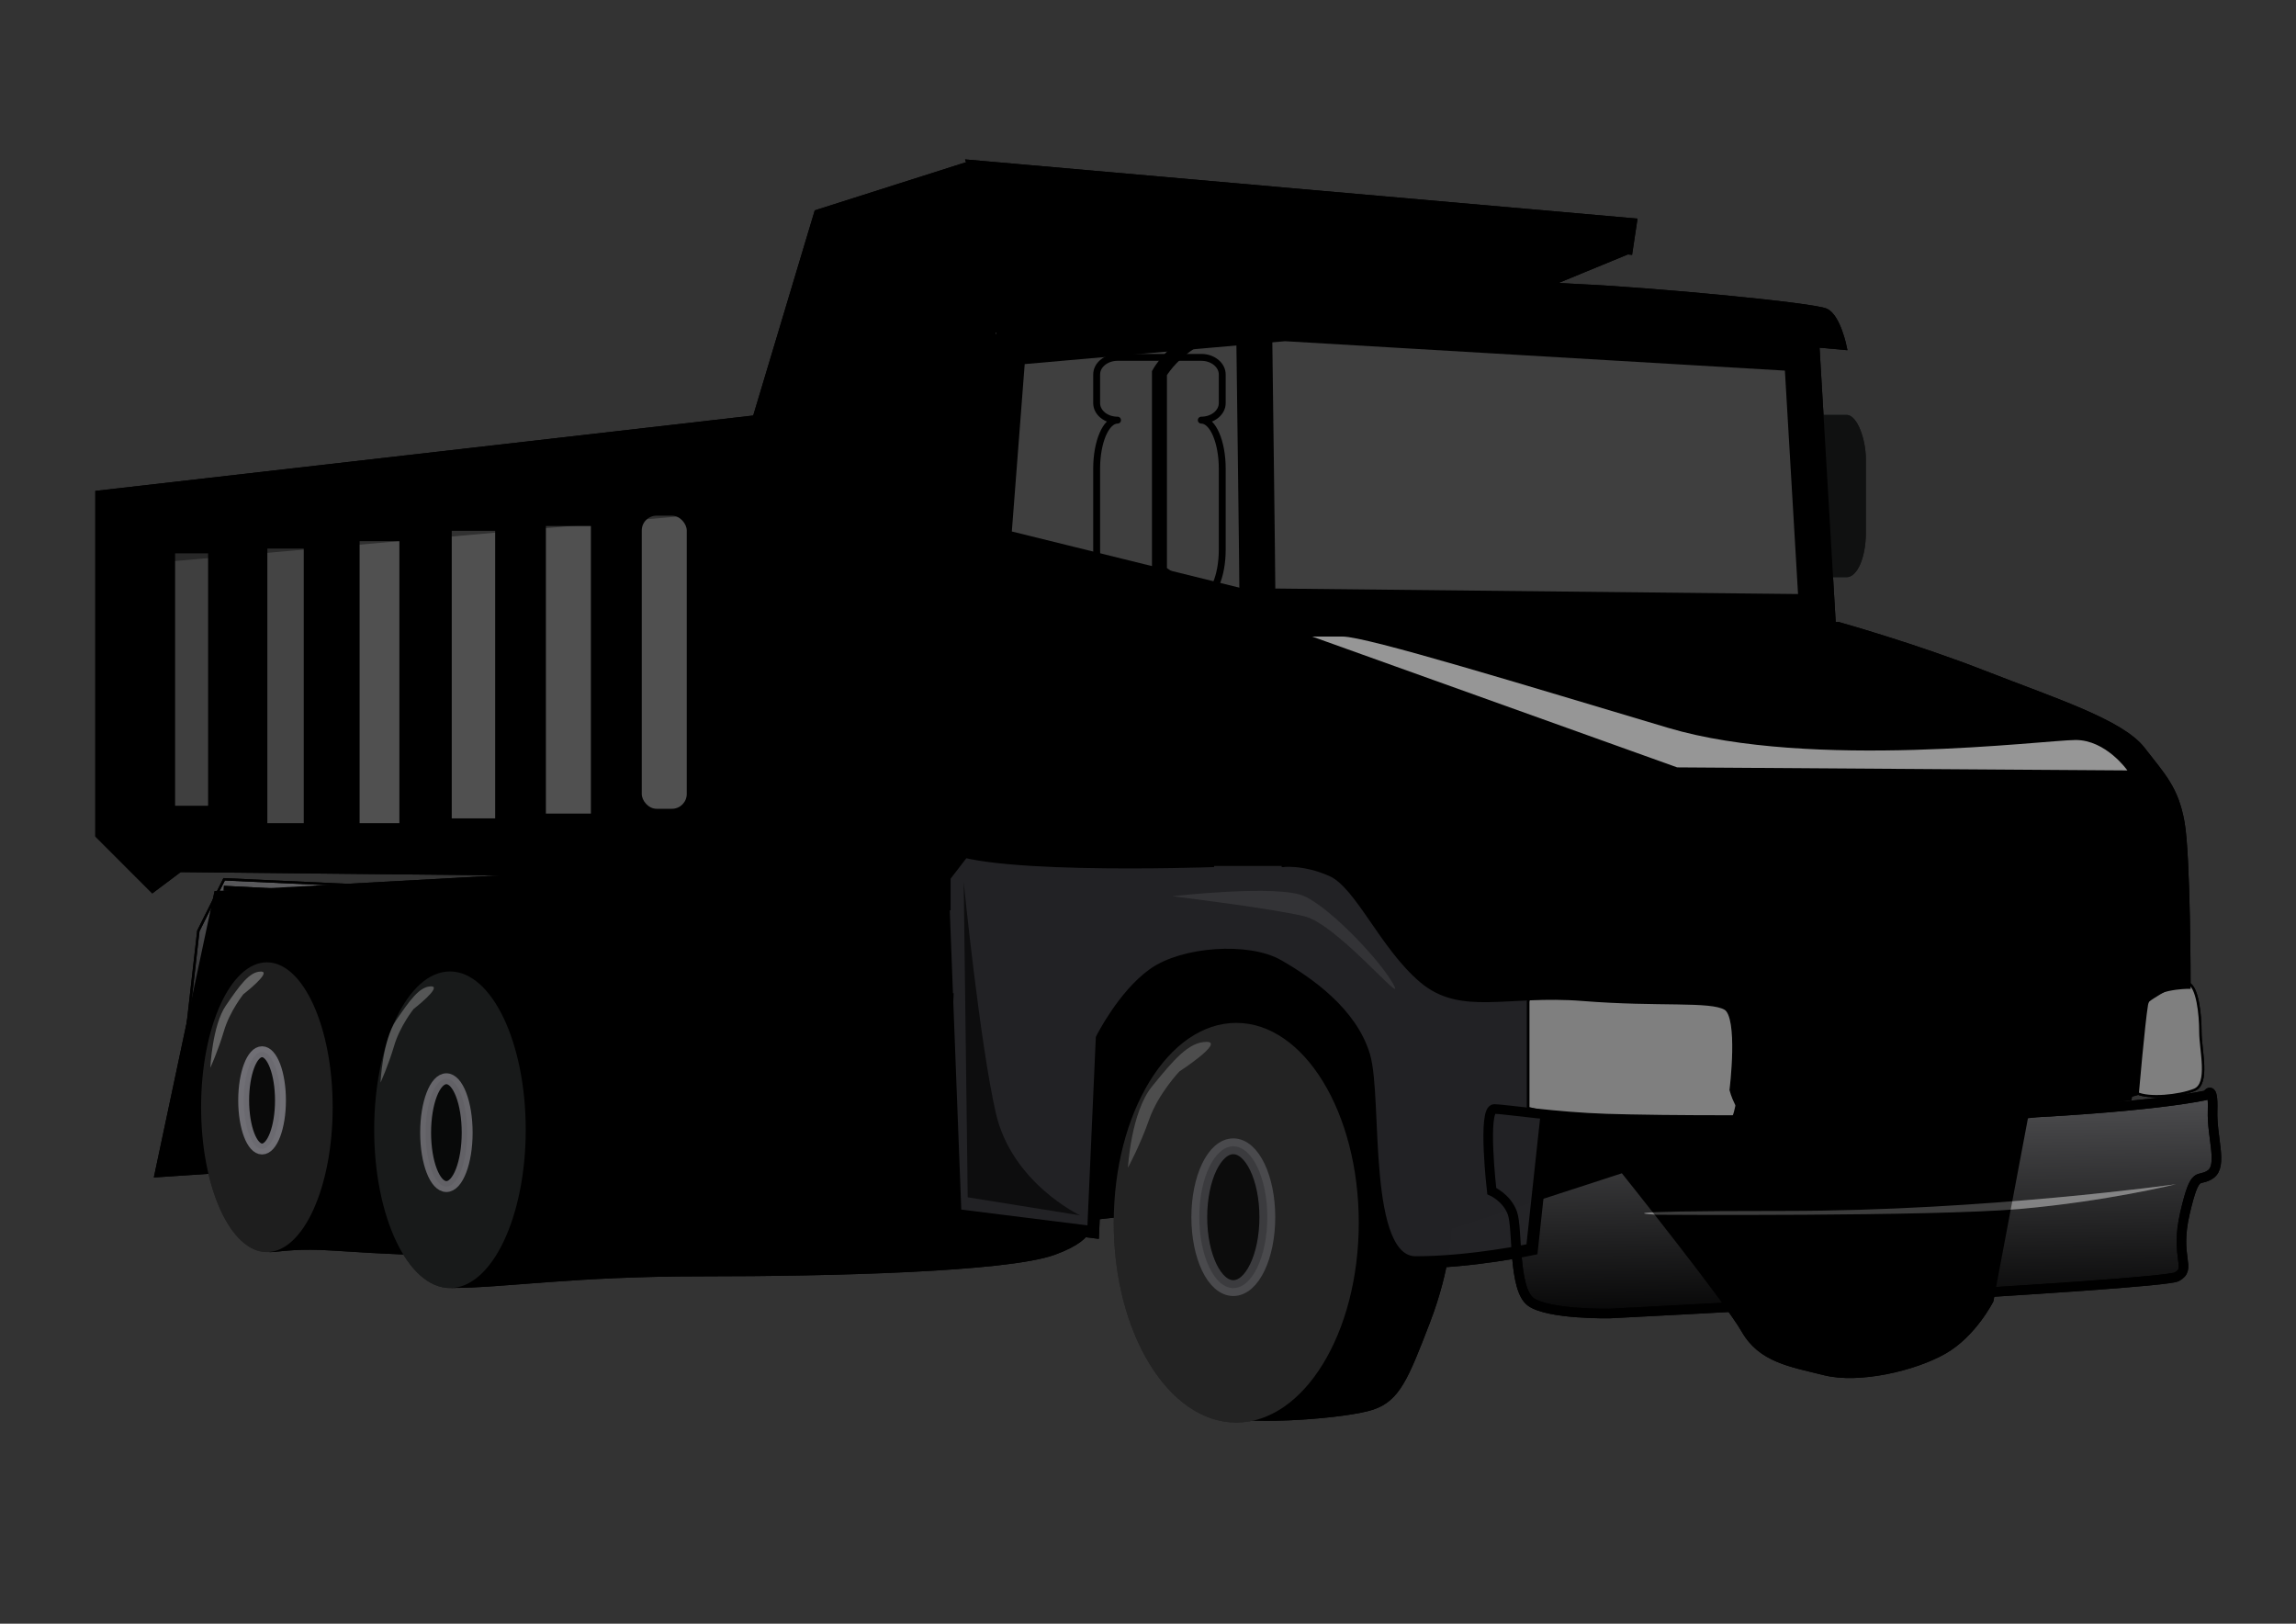<?xml version="1.0"?><svg width="1052.362" height="744.094" xmlns="http://www.w3.org/2000/svg" xmlns:xlink="http://www.w3.org/1999/xlink">
 <rect width="100%" height="100%" fill="#333333" stroke="none"/>
 <title>black gray dump truck</title>
 <defs>
  <linearGradient id="linearGradient2899">
   <stop stop-color="#000000" offset="0" id="stop2901"/>
   <stop stop-color="#878787" offset="1" id="stop2903"/>
  </linearGradient>
  <linearGradient id="linearGradient2854">
   <stop stop-color="#ffffd9" stop-opacity="0.816" offset="0" id="stop2856"/>
   <stop stop-color="#ffffd9" offset="0.5" id="stop2866"/>
   <stop stop-color="#ffffd9" offset="1" id="stop2858"/>
  </linearGradient>
  <linearGradient id="linearGradient2814">
   <stop stop-color="#4e4e4e" offset="0" id="stop2816"/>
   <stop stop-color="#d0d0d6" offset="1" id="stop2818"/>
  </linearGradient>
  <linearGradient id="linearGradient2806">
   <stop stop-color="#000000" offset="0" id="stop2808"/>
   <stop stop-color="#000000" stop-opacity="0" offset="1" id="stop2810"/>
  </linearGradient>
  <linearGradient id="linearGradient2790">
   <stop stop-color="#000000" stop-opacity="0.929" offset="0" id="stop2792"/>
   <stop stop-color="#000000" stop-opacity="0" offset="1" id="stop2794"/>
  </linearGradient>
  <linearGradient id="linearGradient2778">
   <stop stop-color="#000000" offset="0" id="stop2780"/>
   <stop stop-color="#000000" stop-opacity="0" offset="1" id="stop2782"/>
  </linearGradient>
  <linearGradient id="linearGradient2760">
   <stop stop-color="#000000" offset="0" id="stop2762"/>
   <stop stop-color="#000000" stop-opacity="0" offset="1" id="stop2764"/>
  </linearGradient>
  <linearGradient id="linearGradient2678">
   <stop stop-color="#2c2f68" offset="0" id="stop2680"/>
   <stop stop-color="#a1b6c3" offset="1" id="stop2682"/>
  </linearGradient>
  <linearGradient id="linearGradient2620">
   <stop stop-color="#000000" offset="0" id="stop2622"/>
   <stop stop-color="#d0d0d6" offset="1" id="stop2624"/>
  </linearGradient>
  <linearGradient y2="0.414" y1="0.994" xlink:href="#linearGradient2814" x2="1.085" x1="-0.001" id="linearGradient2626"/>
  <linearGradient y2="-1.61" y1="1.08" xlink:href="#linearGradient2620" x2="0.309" x1="0.425" id="linearGradient2660"/>
  <linearGradient y2="-0.261" y1="0.281" xlink:href="#linearGradient2620" x2="0.541" x1="0.466" id="linearGradient2672"/>
  <linearGradient y2="0.385" y1="0.406" xlink:href="#linearGradient2678" x2="0.915" x1="0.206" id="linearGradient2684"/>
  <linearGradient y2="0.429" y1="0.571" xlink:href="#linearGradient2620" x2="0.94" x1="-0.296" id="linearGradient2744"/>
  <linearGradient y2="-0.321" y1="0.855" xlink:href="#linearGradient2620" x2="1.258" x1="-0.255" id="linearGradient2754"/>
  <linearGradient y2="0.603" y1="0.413" xlink:href="#linearGradient2760" x2="0.122" x1="1.051" id="linearGradient2766"/>
  <radialGradient xlink:href="#linearGradient2778" r="263.169" id="radialGradient2786" gradientUnits="userSpaceOnUse" gradientTransform="scale(2.448,0.409)" fy="1400.218" fx="211.013" cy="1406.706" cx="212.109"/>
  <linearGradient y2="1.57" y1="0.206" xlink:href="#linearGradient2806" x2="0.832" x1="0.46" id="linearGradient2812"/>
  <linearGradient y2="0.5" y1="0.5" xlink:href="#linearGradient2854" x2="1.006" x1="-0.006" id="linearGradient2864"/>
  <linearGradient y2="219.893" y1="223.394" xlink:href="#linearGradient2620" x2="684.941" x1="574.994" id="linearGradient2882" gradientUnits="userSpaceOnUse" gradientTransform="scale(0.844,1.185)"/>
  <linearGradient y2="290.236" y1="286.601" xlink:href="#linearGradient2620" x2="408.834" x1="345.867" id="linearGradient2890" gradientUnits="userSpaceOnUse" gradientTransform="scale(1.393,0.718)"/>
  <linearGradient y2="0.484" y1="0.429" xlink:href="#linearGradient2899" x2="-2.881" x1="1.94" id="linearGradient2893"/>
 </defs>
 <g>
  <title>Layer 1</title>
  <g id="layer1">
   <path fill="#000000" fill-rule="evenodd" stroke="#000000" stroke-width="1.098px" id="path2756" d="m71.19,539.008l27.605,-130.138l287.881,-15.774l177.461,-17.746l368.725,116.336l-19.718,104.505c0,0 -7.887,15.774 -21.69,23.661c-13.803,7.887 -39.436,13.802 -55.21,9.859c-15.774,-3.944 -29.577,-5.915 -37.464,-19.718c-7.887,-13.803 -55.21,-72.956 -55.21,-72.956l-78.872,25.633c0,0 0,17.746 -9.859,43.379c-9.859,25.633 -13.802,35.492 -25.633,39.436c-11.831,3.944 -54.855,7.259 -68.119,3.316c-23.661,-3.944 -44.273,-92.047 -44.273,-92.047l-17.746,1.972c0,0 5.915,7.887 -15.774,15.774c-21.69,7.887 -102.533,9.859 -161.687,9.859c-59.154,0 -90.727,5.322 -114.389,5.322c-6.659,-10.11 -15.749,-15.181 -15.749,-15.181c0,0 -9.859,0 -39.436,-1.972c-29.577,-1.972 -30.112,5.247 -34.055,-4.612c-3.944,-9.859 -17.211,-30.88 -17.211,-30.88l-29.577,1.972l-0,0z"/>
   <path fill="url(#linearGradient2754)" fill-rule="evenodd" stroke="#000000" stroke-width="1.098px" id="path2746" d="m81.049,513.375c7.887,-65.069 15.774,-90.702 15.774,-90.702l3.944,-7.887l120.279,5.915l15.774,53.238l9.859,0l94.646,-5.915l-1.972,-55.21l-108.448,-3.944l-128.166,-5.915l-11.831,23.661l-9.859,86.759z"/>
   <path fill="url(#linearGradient2766)" fill-rule="evenodd" stroke-width="1px" id="path2758" d="m337.827,412.235l-103.979,3.899l16.897,57.189l97.48,-2.599l-10.398,-58.488z"/>
   <path fill="#232326" fill-opacity="0.978" fill-rule="evenodd" stroke="#000000" stroke-width="5.492" stroke-miterlimit="4" id="path2688" d="m432.028,402.955l5.915,153.8l63.097,7.887l3.944,-88.731c0,0 9.859,-19.718 23.661,-29.577c13.803,-9.859 43.379,-11.831 57.182,-3.944c13.803,7.887 33.52,21.69 39.436,41.408c5.915,19.718 -1.972,94.646 23.661,94.646c25.633,0 53.238,-5.915 53.238,-5.915l7.887,-72.956l-3.944,-67.041l-100.561,-51.267l-153.8,-3.944l-19.718,25.633z"/>
   <rect fill="#101111" fill-rule="nonzero" stroke-linecap="round" stroke-linejoin="round" stroke-miterlimit="4" stroke-dashoffset="0" stroke-opacity="0.919" y="190.151" x="802.443" width="52.765" ry="20.277" rx="8.794" id="rect2868" height="74.35"/>
   <path fill="#3f3f3f" fill-rule="evenodd" stroke="#000000" stroke-width="16.477" stroke-miterlimit="4" id="path2676" d="m461.988,159.258l-6.971,90.627l112.936,27.885l264.911,2.789l-6.971,-118.513l-237.025,-13.943l-126.878,11.154z"/>
   <path fill="#000000" fill-rule="evenodd" stroke="#000000" stroke-width="1.098px" id="path2674" d="m553.221,396.283l41.828,0l4.183,-111.541l-61.348,-6.971l5.577,108.753l9.76,9.76z"/>
   <path fill="#7f7f7f" fill-rule="evenodd" stroke="#000000" stroke-width="1.228px" id="path2662" d="m700.408,459.011l0,48.788c0,0 11.154,3.485 29.28,3.485c18.125,0 59.953,5.227 64.136,1.742c4.183,-3.485 8.366,-55.757 -2.789,-59.242c-11.154,-3.485 -47.405,3.485 -58.559,1.742c-11.154,-1.742 -30.674,-5.227 -32.068,3.485z"/>
   <path fill="#7f7f7f" fill-rule="evenodd" stroke="#000000" stroke-width="1.098px" id="path2664" d="m979.261,500.853c0,-9.76 -2.789,-36.251 2.789,-40.434c5.577,-4.183 16.731,-11.154 20.914,-9.76c4.183,1.394 5.577,13.943 5.577,22.308c0,8.366 4.183,23.703 -2.789,26.491c-6.971,2.789 -20.914,4.183 -26.491,1.394z"/>
   <path fill="#000000" fill-rule="evenodd" stroke="#000000" stroke-width="2.197" stroke-miterlimit="4" id="path1846" d="m44.785,225.948l301.293,-34.523l28.246,-94.154l69.046,-21.969l6.277,9.415l-59.631,50.215l-3.138,266.77l-304.431,-3.138l-12.554,9.415l-25.108,-25.108l0,-156.923z"/>
   <path fill="#000000" fill-rule="evenodd" stroke="#000000" stroke-width="2.139" stroke-miterlimit="4" id="path1850" d="m448.238,86.671l298.91,28.967l2.182,-14.484l-305.455,-26.898l4.364,12.414z"/>
   <path fill="#000000" fill-rule="evenodd" stroke="#000000" stroke-width="1.098px" id="path1852" d="m384.965,401.4l6.545,-266.182l56.727,-50.182l298.91,30.546l-37.091,15.273l-205.091,-6.545l-48,15.273l-21.818,233.455l0,43.636l-45.818,0c0,0 -30.546,6.545 -21.818,-2.182c8.727,-8.727 17.455,-13.091 17.455,-13.091z"/>
   <path fill="#232323" fill-rule="nonzero" stroke-width="5.46" stroke-linecap="round" stroke-linejoin="round" stroke-miterlimit="4" stroke-dashoffset="0" id="path1856" d="m622.784,560.337c0.011,50.572 -25.133,91.579 -56.153,91.579c-31.02,0 -56.164,-41.007 -56.153,-91.579c-0.011,-50.572 25.133,-91.579 56.153,-91.579c31.02,0 56.164,41.007 56.153,91.579z"/>
   <path fill="#181a1a" fill-rule="nonzero" stroke-width="5.46" stroke-linecap="round" stroke-linejoin="round" stroke-miterlimit="4" stroke-dashoffset="0" id="path1858" d="m240.965,517.733c0.007,40.06 -15.543,72.544 -34.728,72.544c-19.185,0 -34.736,-32.483 -34.728,-72.544c-0.007,-40.06 15.543,-72.544 34.728,-72.544c19.185,0 34.736,32.483 34.728,72.544z"/>
   <path fill="#1e1e1e" fill-rule="nonzero" stroke-width="5.46" stroke-linecap="round" stroke-linejoin="round" stroke-miterlimit="4" stroke-dashoffset="0" id="path1860" d="m152.478,507.399c0.006,36.662 -13.495,66.39 -30.152,66.39c-16.657,0 -30.158,-29.728 -30.152,-66.39c-0.006,-36.662 13.495,-66.39 30.152,-66.39c16.657,0 30.158,29.728 30.152,66.39z"/>
   <path fill="#000000" fill-rule="evenodd" stroke="#000000" stroke-width="2.197" stroke-miterlimit="4" id="path2642" d="m431.314,386.524c0,0 0,-50.194 1.394,-78.079c1.394,-27.885 13.943,-158.946 15.337,-164.523c1.394,-5.577 5.577,-8.366 23.703,-13.943c18.125,-5.577 36.251,-5.577 69.713,-8.366c33.462,-2.789 61.348,0 61.348,0c0,0 92.022,8.366 122.695,9.76c30.674,1.394 105.964,8.366 111.541,11.154c5.577,2.789 8.366,16.731 8.366,16.731c0,0 -107.359,-9.76 -129.667,-11.154c-22.308,-1.394 -118.513,-6.971 -118.513,-6.971c0,0 -13.943,0 -19.52,0c-5.577,0 -16.731,1.394 -16.731,1.394l-103.176,9.76c0,0 -2.789,-5.577 -4.183,4.183c-1.394,9.76 -6.971,92.022 -6.971,92.022c0,0 0,5.577 2.789,6.971c2.789,1.394 108.753,23.703 108.753,23.703c0,0 -2.789,1.394 -2.789,9.76c0,8.366 0,107.359 0,107.359c0,0 -118.513,4.183 -124.09,-9.76z"/>
   <path fill="#000000" fill-rule="evenodd" stroke="#000000" stroke-width="2.197" stroke-miterlimit="4" id="path2644" d="m587.472,396.283c0,0 -5.577,-72.502 -2.789,-90.627c2.789,-18.125 12.548,-22.308 12.548,-22.308l90.627,0l132.455,2.789l22.308,0c0,0 34.857,9.76 66.925,22.308c32.068,12.548 62.742,22.308 72.502,34.857c9.76,12.548 15.337,18.125 18.125,33.462c2.789,15.337 2.789,75.29 2.789,75.29c0,0 -18.125,0 -19.52,8.366c-1.394,8.366 -4.183,40.434 -4.183,40.434c0,0 -47.405,13.943 -92.022,13.943c-44.617,0 -76.685,1.394 -83.656,-1.394c-6.971,-2.789 -9.76,-13.943 -9.76,-13.943c0,0 4.183,-33.462 -2.789,-37.645c-6.971,-4.183 -30.674,-1.394 -65.531,-4.183c-34.857,-2.789 -55.771,6.971 -73.896,-8.366c-18.125,-15.337 -29.28,-43.222 -41.828,-48.799c-12.548,-5.577 -22.308,-4.183 -22.308,-4.183z"/>
   <path fill="#000000" fill-rule="evenodd" stroke="#000000" stroke-width="1.098px" id="path2646" d="m795.218,502.248c0,0 0,-122.695 -4.183,-128.272c-4.183,-5.577 0,-5.577 0,-5.577l185.437,2.789c0,0 8.366,48.799 6.971,72.502c-1.394,23.703 -6.971,59.953 -6.971,59.953c0,0 -51.588,8.366 -86.445,9.76c-34.857,1.394 -76.685,4.183 -83.656,0c-6.971,-4.183 -11.154,-11.154 -11.154,-11.154z"/>
   <path fill="#ffffff" fill-opacity="0.589" fill-rule="evenodd" stroke-width="1px" id="path2648" d="m601.415,291.713l167.312,59.953l206.351,1.394c0,0 -9.76,-13.943 -23.703,-13.943c-13.943,0 -121.301,13.943 -186.832,-5.577c-65.531,-19.52 -138.032,-41.828 -149.187,-41.828c-11.154,0 -13.943,0 -13.943,0z"/>
   <path fill="url(#linearGradient2660)" fill-rule="evenodd" stroke="#000000" stroke-width="4.394" stroke-miterlimit="4" id="path2650" d="m1011.56,501.826c0,0 2.964,-5.486 2.566,7.056c-0.398,12.542 4.779,25.261 -0.928,29.265c-5.707,4.004 -6.879,-3.008 -11.723,17.763c-4.844,20.771 3.385,25.217 -3.716,29.176c-7.1,3.96 -259.999,16.861 -259.999,16.861c0,0 -27.916,0.509 -36.1,-5.33c-8.185,-5.84 -5.907,-33.667 -8.473,-40.723c-2.566,-7.056 -9.445,-10.064 -9.445,-10.064c0,0 -4.381,-37.803 1.194,-37.626c5.574,0.177 27.783,3.671 51.473,4.423c23.691,0.752 90.626,1.48 170.236,-1.574c79.61,-3.054 104.915,-9.226 104.915,-9.226z"/>
   <path fill="#ffffff" fill-opacity="0.238" fill-rule="evenodd" stroke-width="1px" id="path2652" d="m997.386,542.681c0,0 -87.217,12.25 -179.149,12.25c-91.932,0 -58.931,1.75 -58.931,1.75c0,0 126.112,0.875 166.184,-2.625c40.073,-3.5 71.895,-11.375 71.895,-11.375z"/>
   <path fill="none" fill-opacity="0.75" fill-rule="evenodd" stroke="#000000" stroke-width="16.477" stroke-miterlimit="4" id="path2686" d="m576.318,272.194c0,-8.366 -1.394,-115.724 -1.394,-115.724"/>
   <path fill="none" fill-opacity="0.75" fill-rule="evenodd" stroke="#000000" stroke-width="6.865" stroke-miterlimit="4" id="path2874" d="m572.198,290.883l-40.773,-28.781l0,-91.139c0,0 11.992,-21.586 40.773,-21.586c28.781,0 9.594,-2.398 9.594,-2.398"/>
   <path fill="url(#linearGradient2744)" fill-rule="evenodd" stroke="#000000" stroke-width="2.197" stroke-miterlimit="4" id="path2722" d="m256.538,505.488l-1.972,13.803l177.461,23.661l3.944,-86.759l-179.433,-9.859l0,17.746l165.63,11.831l0,49.295l-165.63,-19.718z"/>
   <path fill="none" fill-opacity="0.75" fill-rule="evenodd" stroke="#000000" stroke-width="2.197" stroke-miterlimit="4" id="path2768" d="m102.575,407.036l126.075,6.499l15.597,59.788"/>
   <path fill="#000000" fill-opacity="0.649" fill-rule="nonzero" stroke="#8b8a91" stroke-width="7.25" stroke-linecap="round" stroke-linejoin="round" stroke-miterlimit="4" stroke-dashoffset="0" stroke-opacity="0.378" id="path2770" d="m580.879,557.806c0,17.946 -6.983,32.493 -15.597,32.493c-8.614,0 -15.597,-14.548 -15.597,-32.493c0,-17.946 6.983,-32.494 15.597,-32.494c8.614,0 15.597,14.548 15.597,32.494z"/>
   <path fill="#000000" fill-opacity="0.649" fill-rule="nonzero" stroke="#8b8a91" stroke-width="5" stroke-linecap="round" stroke-linejoin="round" stroke-miterlimit="4" stroke-dashoffset="0" stroke-opacity="0.681" id="path2772" d="m214.123,519.061c0,13.643 -4.262,24.704 -9.519,24.704c-5.257,0 -9.519,-11.06 -9.519,-24.704c0,-13.643 4.262,-24.704 9.519,-24.704c5.257,0 9.519,11.06 9.519,24.704z"/>
   <path fill="#000000" fill-opacity="0.649" fill-rule="nonzero" stroke="#8b8a91" stroke-width="5" stroke-linecap="round" stroke-linejoin="round" stroke-miterlimit="4" stroke-dashoffset="0" stroke-opacity="0.757" id="path2774" d="m128.553,504.269c0,12.309 -3.775,22.287 -8.432,22.287c-4.657,0 -8.432,-9.978 -8.432,-22.287c0,-12.309 3.775,-22.287 8.432,-22.287c4.657,0 8.432,9.978 8.432,22.287z"/>
   <rect opacity="0.984" fill="#ffffff" fill-opacity="0.319" fill-rule="nonzero" stroke-width="1.659" stroke-linecap="round" stroke-linejoin="round" stroke-miterlimit="4" stroke-dashoffset="0" stroke-opacity="0.919" y="236.318" x="294.147" width="20.622" ry="6.784" id="rect2836" height="134.325"/>
   <rect opacity="0.984" fill="#ffffff" fill-opacity="0.319" fill-rule="nonzero" stroke-width="1.659" stroke-linecap="round" stroke-linejoin="round" stroke-miterlimit="4" stroke-dashoffset="0" stroke-opacity="0.919" y="241.059" x="250.209" width="20.622" id="rect2838" height="131.781"/>
   <rect opacity="0.984" fill="#ffffff" fill-opacity="0.319" fill-rule="nonzero" stroke-width="1.598" stroke-linecap="round" stroke-linejoin="round" stroke-miterlimit="4" stroke-dashoffset="0" stroke-opacity="0.919" y="243.256" x="207.052" width="19.906" id="rect2840" height="131.781"/>
   <rect opacity="0.984" fill="#ffffff" fill-opacity="0.319" fill-rule="nonzero" stroke-width="1.564" stroke-linecap="round" stroke-linejoin="round" stroke-miterlimit="4" stroke-dashoffset="0" stroke-opacity="0.919" y="247.997" x="164.829" width="18.226" id="rect2842" height="129.237"/>
   <rect opacity="0.984" fill="#ffffff" fill-opacity="0.27" fill-rule="nonzero" stroke-width="1.462" stroke-linecap="round" stroke-linejoin="round" stroke-miterlimit="4" stroke-dashoffset="0" stroke-opacity="0.919" y="251.389" x="122.541" width="16.677" id="rect2844" height="125.845"/>
   <rect opacity="0.984" fill="#ffffff" fill-opacity="0.254" fill-rule="nonzero" stroke-width="1.353" stroke-linecap="round" stroke-linejoin="round" stroke-miterlimit="4" stroke-dashoffset="0" stroke-opacity="0.919" y="253.585" x="80.252" width="15.129" id="rect2846" height="115.67"/>
   <path fill="none" fill-opacity="0.75" fill-rule="evenodd" stroke="#000000" stroke-width="5.492" stroke-miterlimit="4" stroke-opacity="0.389" id="path2820" d="m58.383,256.266l293.741,-25.995"/>
   <path fill="#ffffff" fill-opacity="0.195" fill-rule="evenodd" stroke-width="1px" id="path2848" d="m516.99,535.119c0,0 1.387,-25.439 11.093,-37.31c9.706,-11.871 16.64,-20.351 24.959,-20.351c8.32,0 -12.48,13.567 -12.48,13.567c0,0 -9.706,10.176 -13.866,22.047c-4.16,11.871 -9.706,22.047 -9.706,22.047z"/>
   <path fill="#ffffff" fill-opacity="0.265" fill-rule="evenodd" stroke-width="1px" id="path2850" d="m174.415,496.113c0,0 0.892,-19.453 7.134,-28.531c6.242,-9.078 10.701,-15.563 16.052,-15.563c5.351,0 -8.026,10.375 -8.026,10.375c0,0 -6.242,7.781 -8.918,16.859c-2.675,9.078 -6.242,16.859 -6.242,16.859z"/>
   <path fill="#ffffff" fill-opacity="0.303" fill-rule="evenodd" stroke-width="1px" id="path2852" d="m96.402,489.33c0,0 0.892,-19.453 7.134,-28.531c6.242,-9.078 10.701,-15.563 16.052,-15.563c5.351,0 -8.026,10.375 -8.026,10.375c0,0 -6.242,7.781 -8.918,16.859c-2.675,9.078 -6.242,16.859 -6.242,16.859z"/>
   <path fill="url(#linearGradient2893)" fill-rule="nonzero" stroke="#000000" stroke-width="3.158" stroke-linecap="round" stroke-linejoin="round" stroke-miterlimit="4" stroke-dashoffset="0" id="rect2870" d="m512.221,163.771c-5.315,0 -9.577,3.512 -9.577,7.861l0,13.079c0,4.349 4.262,7.827 9.577,7.827c-5.315,0 -9.577,9.923 -9.577,22.244l0,37.073c0,12.321 4.262,22.244 9.577,22.244l38.378,0c5.315,0 9.612,-9.923 9.612,-22.244l0,-37.073c0,-12.321 -4.297,-22.244 -9.612,-22.244c5.315,0 9.612,-3.478 9.612,-7.827l0,-13.079c0,-4.349 -4.297,-7.861 -9.612,-7.861l-38.378,0z"/>
   <path fill="#000000" fill-opacity="0.622" fill-rule="evenodd" stroke-width="1px" id="path2895" d="m441.708,404.275l1.84,144.412l51.51,8.278c0,0 -31.274,-14.717 -38.632,-46.911c-7.359,-32.194 -14.717,-105.779 -14.717,-105.779z"/>
   <path fill="#ffffff" fill-opacity="0.081" fill-rule="evenodd" stroke-width="1px" id="path2897" d="m537.37,410.714c0,0 48.403,-5.519 60.504,0c12.101,5.519 34.79,29.434 40.84,40.472c6.05,11.038 -25.714,-27.595 -40.84,-31.274c-15.126,-3.679 -60.504,-9.198 -60.504,-9.198z"/>
  </g>
  <g id="svg_1">
   <path id="svg_2" fill="#000000" fill-rule="evenodd" stroke="#000000" stroke-width="1.098px" d="m71.19,539.008l27.605,-130.138l287.881,-15.774l177.461,-17.746l368.725,116.336l-19.718,104.505c0,0 -7.887,15.774 -21.69,23.661c-13.803,7.887 -39.436,13.802 -55.21,9.859c-15.774,-3.944 -29.577,-5.915 -37.464,-19.718c-7.887,-13.803 -55.21,-72.956 -55.21,-72.956l-78.872,25.633c0,0 0,17.746 -9.859,43.379c-9.859,25.633 -13.802,35.492 -25.633,39.436c-11.831,3.944 -54.855,7.259 -68.119,3.316c-23.661,-3.944 -44.273,-92.047 -44.273,-92.047l-17.746,1.972c0,0 5.915,7.887 -15.774,15.774c-21.69,7.887 -102.533,9.859 -161.687,9.859c-59.154,0 -90.727,5.322 -114.389,5.322c-6.659,-10.11 -15.749,-15.181 -15.749,-15.181c0,0 -9.859,0 -39.436,-1.972c-29.577,-1.972 -30.112,5.247 -34.055,-4.612c-3.944,-9.859 -17.211,-30.88 -17.211,-30.88l-29.577,1.972l-0,0z"/>
   <path id="svg_3" fill="url(#linearGradient2754)" fill-rule="evenodd" stroke="#000000" stroke-width="1.098px" d="m81.049,513.375c7.887,-65.069 15.774,-90.702 15.774,-90.702l3.944,-7.887l120.279,5.915l15.774,53.238l9.859,0l94.646,-5.915l-1.972,-55.21l-108.448,-3.944l-128.166,-5.915l-11.831,23.661l-9.859,86.759z"/>
   <path id="svg_4" fill="url(#linearGradient2766)" fill-rule="evenodd" stroke-width="1px" d="m337.827,412.235l-103.979,3.899l16.897,57.189l97.48,-2.599l-10.398,-58.488z"/>
   <path id="svg_5" fill="#232326" fill-opacity="0.978" fill-rule="evenodd" stroke="#000000" stroke-width="5.492" stroke-miterlimit="4" d="m432.028,402.955l5.915,153.8l63.097,7.887l3.944,-88.731c0,0 9.859,-19.718 23.661,-29.577c13.803,-9.859 43.379,-11.831 57.182,-3.944c13.803,7.887 33.52,21.69 39.436,41.408c5.915,19.718 -1.972,94.646 23.661,94.646c25.633,0 53.238,-5.915 53.238,-5.915l7.887,-72.956l-3.944,-67.041l-100.561,-51.267l-153.8,-3.944l-19.718,25.633z"/>
   <rect id="svg_6" fill="#101111" fill-rule="nonzero" stroke-linecap="round" stroke-linejoin="round" stroke-miterlimit="4" stroke-dashoffset="0" stroke-opacity="0.919" y="190.151" x="802.443" width="52.765" ry="20.277" rx="8.794" height="74.35"/>
   <path id="svg_7" fill="#3f3f3f" fill-rule="evenodd" stroke="#000000" stroke-width="16.477" stroke-miterlimit="4" d="m461.988,159.258l-6.971,90.627l112.936,27.885l264.911,2.789l-6.971,-118.513l-237.025,-13.943l-126.878,11.154z"/>
   <path id="svg_8" fill="#000000" fill-rule="evenodd" stroke="#000000" stroke-width="1.098px" d="m553.221,396.283l41.828,0l4.183,-111.541l-61.348,-6.971l5.577,108.753l9.76,9.76z"/>
   <path id="svg_9" fill="#7f7f7f" fill-rule="evenodd" stroke="#000000" stroke-width="1.228px" d="m700.408,459.011l0,48.788c0,0 11.154,3.485 29.28,3.485c18.125,0 59.953,5.227 64.136,1.742c4.183,-3.485 8.366,-55.757 -2.789,-59.242c-11.154,-3.485 -47.405,3.485 -58.559,1.742c-11.154,-1.742 -30.674,-5.227 -32.068,3.485z"/>
   <path id="svg_10" fill="#7f7f7f" fill-rule="evenodd" stroke="#000000" stroke-width="1.098px" d="m979.261,500.853c0,-9.76 -2.789,-36.251 2.789,-40.434c5.577,-4.183 16.731,-11.154 20.914,-9.76c4.183,1.394 5.577,13.943 5.577,22.308c0,8.366 4.183,23.703 -2.789,26.491c-6.971,2.789 -20.914,4.183 -26.491,1.394z"/>
   <path id="svg_11" fill="#000000" fill-rule="evenodd" stroke="#000000" stroke-width="2.197" stroke-miterlimit="4" d="m44.785,225.948l301.293,-34.523l28.246,-94.154l69.046,-21.969l6.277,9.415l-59.631,50.215l-3.138,266.77l-304.431,-3.138l-12.554,9.415l-25.108,-25.108l0,-156.923z"/>
   <path id="svg_12" fill="#000000" fill-rule="evenodd" stroke="#000000" stroke-width="2.139" stroke-miterlimit="4" d="m448.238,86.671l298.91,28.967l2.182,-14.484l-305.455,-26.898l4.364,12.414z"/>
   <path id="svg_13" fill="#000000" fill-rule="evenodd" stroke="#000000" stroke-width="1.098px" d="m384.965,401.4l6.545,-266.182l56.727,-50.182l298.91,30.546l-37.091,15.273l-205.091,-6.545l-48,15.273l-21.818,233.455l0,43.636l-45.818,0c0,0 -30.546,6.545 -21.818,-2.182c8.727,-8.727 17.455,-13.091 17.455,-13.091z"/>
   <path id="svg_14" fill="#232323" fill-rule="nonzero" stroke-width="5.46" stroke-linecap="round" stroke-linejoin="round" stroke-miterlimit="4" stroke-dashoffset="0" d="m622.784,560.337c0.011,50.572 -25.133,91.579 -56.153,91.579c-31.02,0 -56.164,-41.007 -56.153,-91.579c-0.011,-50.572 25.133,-91.579 56.153,-91.579c31.02,0 56.164,41.007 56.153,91.579z"/>
   <path id="svg_15" fill="#181a1a" fill-rule="nonzero" stroke-width="5.46" stroke-linecap="round" stroke-linejoin="round" stroke-miterlimit="4" stroke-dashoffset="0" d="m240.965,517.733c0.007,40.06 -15.543,72.544 -34.728,72.544c-19.185,0 -34.736,-32.483 -34.728,-72.544c-0.007,-40.06 15.543,-72.544 34.728,-72.544c19.185,0 34.736,32.483 34.728,72.544z"/>
   <path id="svg_16" fill="#1e1e1e" fill-rule="nonzero" stroke-width="5.46" stroke-linecap="round" stroke-linejoin="round" stroke-miterlimit="4" stroke-dashoffset="0" d="m152.478,507.399c0.006,36.662 -13.495,66.39 -30.152,66.39c-16.657,0 -30.158,-29.728 -30.152,-66.39c-0.006,-36.662 13.495,-66.39 30.152,-66.39c16.657,0 30.158,29.728 30.152,66.39z"/>
   <path id="svg_17" fill="#000000" fill-rule="evenodd" stroke="#000000" stroke-width="2.197" stroke-miterlimit="4" d="m431.314,386.524c0,0 0,-50.194 1.394,-78.079c1.394,-27.885 13.943,-158.946 15.337,-164.523c1.394,-5.577 5.577,-8.366 23.703,-13.943c18.125,-5.577 36.251,-5.577 69.713,-8.366c33.462,-2.789 61.348,0 61.348,0c0,0 92.022,8.366 122.695,9.76c30.674,1.394 105.964,8.366 111.541,11.154c5.577,2.789 8.366,16.731 8.366,16.731c0,0 -107.359,-9.76 -129.667,-11.154c-22.308,-1.394 -118.513,-6.971 -118.513,-6.971c0,0 -13.943,0 -19.52,0c-5.577,0 -16.731,1.394 -16.731,1.394l-103.176,9.76c0,0 -2.789,-5.577 -4.183,4.183c-1.394,9.76 -6.971,92.022 -6.971,92.022c0,0 0,5.577 2.789,6.971c2.789,1.394 108.753,23.703 108.753,23.703c0,0 -2.789,1.394 -2.789,9.76c0,8.366 0,107.359 0,107.359c0,0 -118.513,4.183 -124.09,-9.76z"/>
   <path id="svg_18" fill="#000000" fill-rule="evenodd" stroke="#000000" stroke-width="2.197" stroke-miterlimit="4" d="m587.472,396.283c0,0 -5.577,-72.502 -2.789,-90.627c2.789,-18.125 12.548,-22.308 12.548,-22.308l90.627,0l132.455,2.789l22.308,0c0,0 34.857,9.76 66.925,22.308c32.068,12.548 62.742,22.308 72.502,34.857c9.76,12.548 15.337,18.125 18.125,33.462c2.789,15.337 2.789,75.29 2.789,75.29c0,0 -18.125,0 -19.52,8.366c-1.394,8.366 -4.183,40.434 -4.183,40.434c0,0 -47.405,13.943 -92.022,13.943c-44.617,0 -76.685,1.394 -83.656,-1.394c-6.971,-2.789 -9.76,-13.943 -9.76,-13.943c0,0 4.183,-33.462 -2.789,-37.645c-6.971,-4.183 -30.674,-1.394 -65.531,-4.183c-34.857,-2.789 -55.771,6.971 -73.896,-8.366c-18.125,-15.337 -29.28,-43.222 -41.828,-48.799c-12.548,-5.577 -22.308,-4.183 -22.308,-4.183z"/>
   <path id="svg_19" fill="#000000" fill-rule="evenodd" stroke="#000000" stroke-width="1.098px" d="m795.218,502.248c0,0 0,-122.695 -4.183,-128.272c-4.183,-5.577 0,-5.577 0,-5.577l185.437,2.789c0,0 8.366,48.799 6.971,72.502c-1.394,23.703 -6.971,59.953 -6.971,59.953c0,0 -51.588,8.366 -86.445,9.76c-34.857,1.394 -76.685,4.183 -83.656,0c-6.971,-4.183 -11.154,-11.154 -11.154,-11.154z"/>
   <path id="svg_20" fill="#ffffff" fill-opacity="0.589" fill-rule="evenodd" stroke-width="1px" d="m601.415,291.713l167.312,59.953l206.351,1.394c0,0 -9.76,-13.943 -23.703,-13.943c-13.943,0 -121.301,13.943 -186.832,-5.577c-65.531,-19.52 -138.032,-41.828 -149.187,-41.828c-11.154,0 -13.943,0 -13.943,0z"/>
   <path id="svg_21" fill="url(#linearGradient2660)" fill-rule="evenodd" stroke="#000000" stroke-width="4.394" stroke-miterlimit="4" d="m1011.56,501.826c0,0 2.964,-5.486 2.566,7.056c-0.398,12.542 4.779,25.261 -0.928,29.265c-5.707,4.004 -6.879,-3.008 -11.723,17.763c-4.844,20.771 3.385,25.217 -3.716,29.176c-7.1,3.96 -259.999,16.861 -259.999,16.861c0,0 -27.916,0.509 -36.1,-5.33c-8.185,-5.84 -5.907,-33.667 -8.473,-40.723c-2.566,-7.056 -9.445,-10.064 -9.445,-10.064c0,0 -4.381,-37.803 1.194,-37.626c5.574,0.177 27.783,3.671 51.473,4.423c23.691,0.752 90.626,1.48 170.236,-1.574c79.61,-3.054 104.915,-9.226 104.915,-9.226z"/>
   <path id="svg_22" fill="#ffffff" fill-opacity="0.238" fill-rule="evenodd" stroke-width="1px" d="m997.386,542.681c0,0 -87.217,12.25 -179.149,12.25c-91.932,0 -58.931,1.75 -58.931,1.75c0,0 126.112,0.875 166.184,-2.625c40.073,-3.5 71.895,-11.375 71.895,-11.375z"/>
   <path id="svg_23" fill="none" fill-opacity="0.75" fill-rule="evenodd" stroke="#000000" stroke-width="16.477" stroke-miterlimit="4" d="m576.318,272.194c0,-8.366 -1.394,-115.724 -1.394,-115.724"/>
   <path id="svg_24" fill="none" fill-opacity="0.75" fill-rule="evenodd" stroke="#000000" stroke-width="6.865" stroke-miterlimit="4" d="m572.198,290.883l-40.773,-28.781l0,-91.139c0,0 11.992,-21.586 40.773,-21.586c28.781,0 9.594,-2.398 9.594,-2.398"/>
   <path id="svg_25" fill="url(#linearGradient2744)" fill-rule="evenodd" stroke="#000000" stroke-width="2.197" stroke-miterlimit="4" d="m256.538,505.488l-1.972,13.803l177.461,23.661l3.944,-86.759l-179.433,-9.859l0,17.746l165.63,11.831l0,49.295l-165.63,-19.718z"/>
   <path id="svg_26" fill="none" fill-opacity="0.75" fill-rule="evenodd" stroke="#000000" stroke-width="2.197" stroke-miterlimit="4" d="m102.575,407.036l126.075,6.499l15.597,59.788"/>
   <path id="svg_27" fill="#000000" fill-opacity="0.649" fill-rule="nonzero" stroke="#8b8a91" stroke-width="7.25" stroke-linecap="round" stroke-linejoin="round" stroke-miterlimit="4" stroke-dashoffset="0" stroke-opacity="0.378" d="m580.879,557.806c0,17.946 -6.983,32.493 -15.597,32.493c-8.614,0 -15.597,-14.548 -15.597,-32.493c0,-17.946 6.983,-32.494 15.597,-32.494c8.614,0 15.597,14.548 15.597,32.494z"/>
   <path id="svg_28" fill="#000000" fill-opacity="0.649" fill-rule="nonzero" stroke="#8b8a91" stroke-width="5" stroke-linecap="round" stroke-linejoin="round" stroke-miterlimit="4" stroke-dashoffset="0" stroke-opacity="0.681" d="m214.123,519.061c0,13.643 -4.262,24.704 -9.519,24.704c-5.257,0 -9.519,-11.06 -9.519,-24.704c0,-13.643 4.262,-24.704 9.519,-24.704c5.257,0 9.519,11.06 9.519,24.704z"/>
   <path id="svg_29" fill="#000000" fill-opacity="0.649" fill-rule="nonzero" stroke="#8b8a91" stroke-width="5" stroke-linecap="round" stroke-linejoin="round" stroke-miterlimit="4" stroke-dashoffset="0" stroke-opacity="0.757" d="m128.553,504.269c0,12.309 -3.775,22.287 -8.432,22.287c-4.657,0 -8.432,-9.978 -8.432,-22.287c0,-12.309 3.775,-22.287 8.432,-22.287c4.657,0 8.432,9.978 8.432,22.287z"/>
   <rect id="svg_30" opacity="0.984" fill="#ffffff" fill-opacity="0.319" fill-rule="nonzero" stroke-width="1.659" stroke-linecap="round" stroke-linejoin="round" stroke-miterlimit="4" stroke-dashoffset="0" stroke-opacity="0.919" y="236.318" x="294.147" width="20.622" ry="6.784" height="134.325"/>
   <rect id="svg_31" opacity="0.984" fill="#ffffff" fill-opacity="0.319" fill-rule="nonzero" stroke-width="1.659" stroke-linecap="round" stroke-linejoin="round" stroke-miterlimit="4" stroke-dashoffset="0" stroke-opacity="0.919" y="241.059" x="250.209" width="20.622" height="131.781"/>
   <rect id="svg_32" opacity="0.984" fill="#ffffff" fill-opacity="0.319" fill-rule="nonzero" stroke-width="1.598" stroke-linecap="round" stroke-linejoin="round" stroke-miterlimit="4" stroke-dashoffset="0" stroke-opacity="0.919" y="243.256" x="207.052" width="19.906" height="131.781"/>
   <rect id="svg_33" opacity="0.984" fill="#ffffff" fill-opacity="0.319" fill-rule="nonzero" stroke-width="1.564" stroke-linecap="round" stroke-linejoin="round" stroke-miterlimit="4" stroke-dashoffset="0" stroke-opacity="0.919" y="247.997" x="164.829" width="18.226" height="129.237"/>
   <rect id="svg_34" opacity="0.984" fill="#ffffff" fill-opacity="0.27" fill-rule="nonzero" stroke-width="1.462" stroke-linecap="round" stroke-linejoin="round" stroke-miterlimit="4" stroke-dashoffset="0" stroke-opacity="0.919" y="251.389" x="122.541" width="16.677" height="125.845"/>
   <rect id="svg_35" opacity="0.984" fill="#ffffff" fill-opacity="0.254" fill-rule="nonzero" stroke-width="1.353" stroke-linecap="round" stroke-linejoin="round" stroke-miterlimit="4" stroke-dashoffset="0" stroke-opacity="0.919" y="253.585" x="80.252" width="15.129" height="115.67"/>
   <path id="svg_36" fill="none" fill-opacity="0.75" fill-rule="evenodd" stroke="#000000" stroke-width="5.492" stroke-miterlimit="4" stroke-opacity="0.389" d="m58.383,256.266l293.741,-25.995"/>
   <path id="svg_37" fill="#ffffff" fill-opacity="0.195" fill-rule="evenodd" stroke-width="1px" d="m516.99,535.119c0,0 1.387,-25.439 11.093,-37.31c9.706,-11.871 16.64,-20.351 24.959,-20.351c8.32,0 -12.48,13.567 -12.48,13.567c0,0 -9.706,10.176 -13.866,22.047c-4.16,11.871 -9.706,22.047 -9.706,22.047z"/>
   <path id="svg_38" fill="#ffffff" fill-opacity="0.265" fill-rule="evenodd" stroke-width="1px" d="m174.415,496.113c0,0 0.892,-19.453 7.134,-28.531c6.242,-9.078 10.701,-15.563 16.052,-15.563c5.351,0 -8.026,10.375 -8.026,10.375c0,0 -6.242,7.781 -8.918,16.859c-2.675,9.078 -6.242,16.859 -6.242,16.859z"/>
   <path id="svg_39" fill="#ffffff" fill-opacity="0.303" fill-rule="evenodd" stroke-width="1px" d="m96.402,489.33c0,0 0.892,-19.453 7.134,-28.531c6.242,-9.078 10.701,-15.563 16.052,-15.563c5.351,0 -8.026,10.375 -8.026,10.375c0,0 -6.242,7.781 -8.918,16.859c-2.675,9.078 -6.242,16.859 -6.242,16.859z"/>
   <path id="svg_40" fill="url(#linearGradient2893)" fill-rule="nonzero" stroke="#000000" stroke-width="3.158" stroke-linecap="round" stroke-linejoin="round" stroke-miterlimit="4" stroke-dashoffset="0" d="m512.221,163.771c-5.315,0 -9.577,3.512 -9.577,7.861l0,13.079c0,4.349 4.262,7.827 9.577,7.827c-5.315,0 -9.577,9.923 -9.577,22.244l0,37.073c0,12.321 4.262,22.244 9.577,22.244l38.378,0c5.315,0 9.612,-9.923 9.612,-22.244l0,-37.073c0,-12.321 -4.297,-22.244 -9.612,-22.244c5.315,0 9.612,-3.478 9.612,-7.827l0,-13.079c0,-4.349 -4.297,-7.861 -9.612,-7.861l-38.378,0z"/>
   <path id="svg_41" fill="#000000" fill-opacity="0.622" fill-rule="evenodd" stroke-width="1px" d="m441.708,404.275l1.84,144.412l51.51,8.278c0,0 -31.274,-14.717 -38.632,-46.911c-7.359,-32.194 -14.717,-105.779 -14.717,-105.779z"/>
   <path id="svg_42" fill="#ffffff" fill-opacity="0.081" fill-rule="evenodd" stroke-width="1px" d="m537.37,410.714c0,0 48.403,-5.519 60.504,0c12.101,5.519 34.79,29.434 40.84,40.472c6.05,11.038 -25.714,-27.595 -40.84,-31.274c-15.126,-3.679 -60.504,-9.198 -60.504,-9.198z"/>
  </g>
 </g>
</svg>